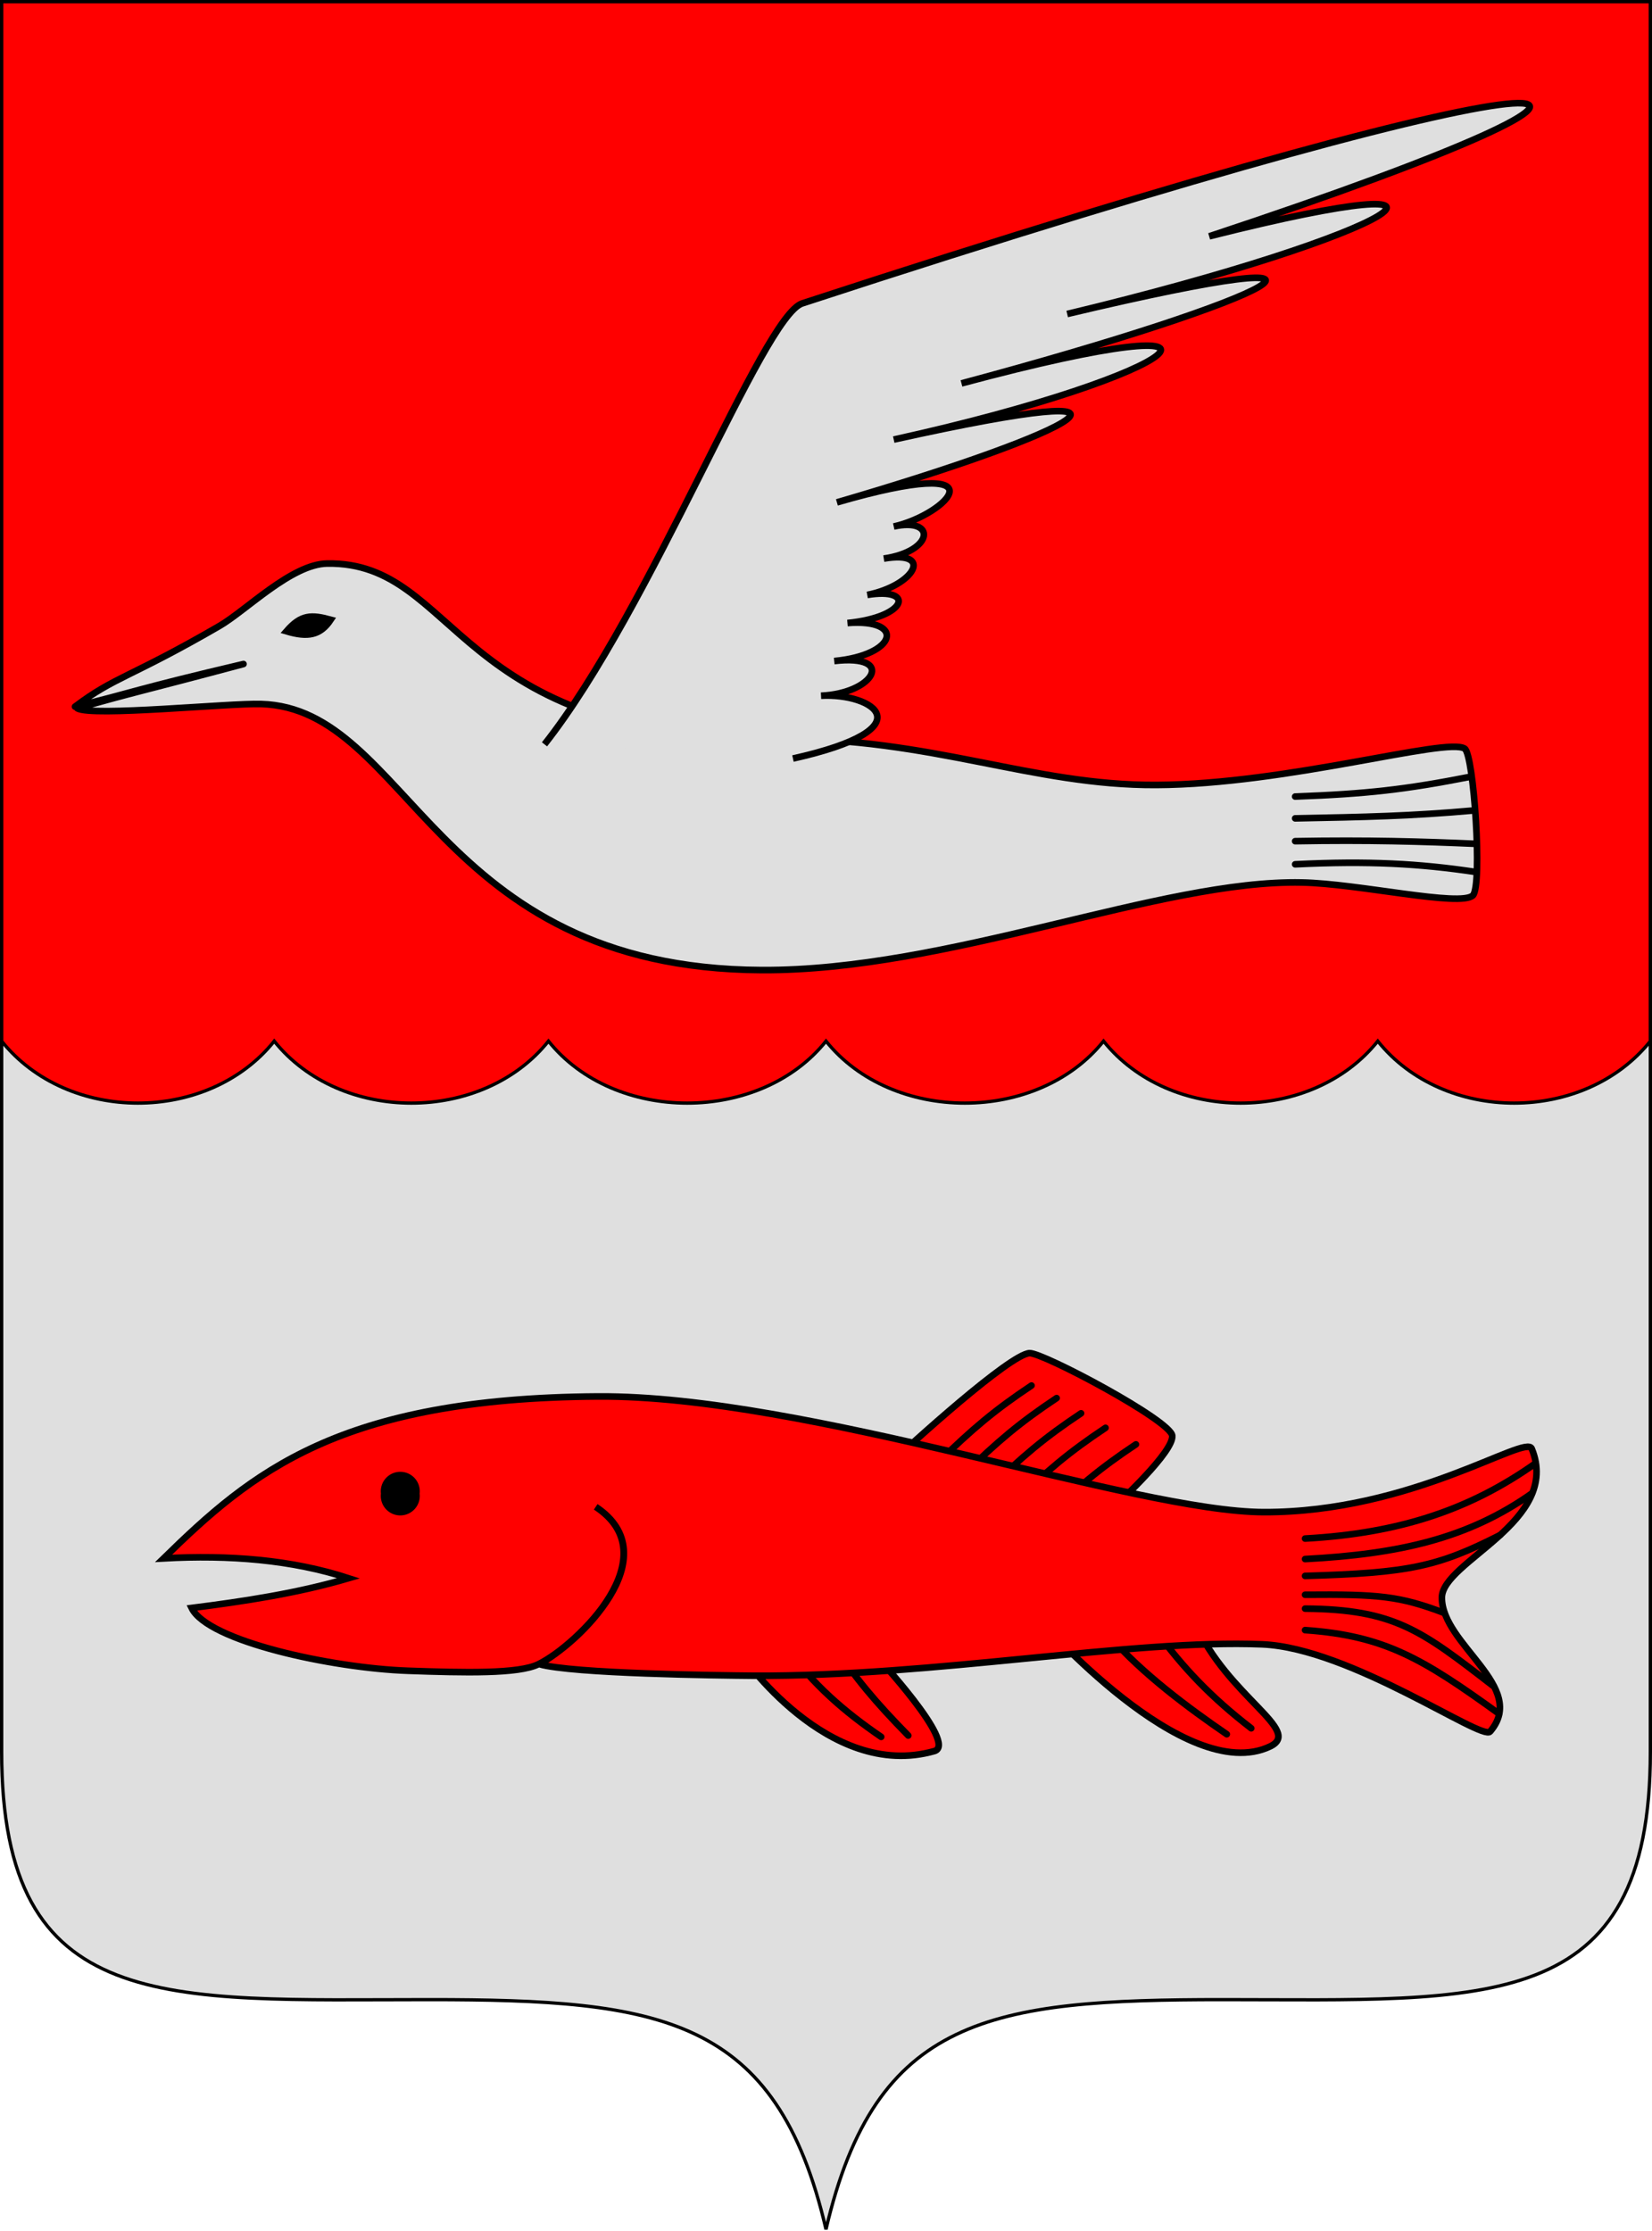 <svg height="675" width="500" xmlns="http://www.w3.org/2000/svg"><g stroke="#000"><path d="m.5.5h499v529.5c0 80-49.5 75-129.5 75-70 0-105 5-120 69.5-15-64.5-50-69.5-120-69.5-80 0-129.5 5-129.5-75z" fill="#dfdfdf" fill-rule="evenodd"/><path d="m268 444.2c7.8-7.5 37.7-34.5 43.6-34.8 4-.2 42.8 20.4 43.2 25 .4 4.7-15 19.3-21.4 25z" fill="#f00" fill-rule="evenodd" stroke-width="2"/><path d="m284 442.4c10.2-10 17.2-15.9 28.2-23.2" fill="none" stroke-linecap="round" stroke-width="2"/><path d="m291.6 446.2c10.2-10 17.2-15.9 28.2-23.2" fill="none" stroke-linecap="round" stroke-width="2"/><path d="m299 450.8c10.2-10 17.2-15.9 28.2-23.2" fill="none" stroke-linecap="round" stroke-width="2"/><path d="m306.4 455.2c10.2-10 17.2-15.9 28.2-23.2" fill="none" stroke-linecap="round" stroke-width="2"/><path d="m315.6 460.2c10.2-10 17.2-15.9 28.2-23.2" fill="none" stroke-linecap="round" stroke-width="2"/><path d="m224.2 500.4 40.6.2s25.3 27.1 18 29.2c-32.3 9.2-58.6-29.4-58.6-29.4z" fill="#f00" fill-rule="evenodd" stroke-width="2"/><path d="m274.9 525.1c-10-10.2-15.9-17.2-23.2-28.2" fill="none" stroke-linecap="round" stroke-width="2"/><path d="m266.7 525.5c-11.4-7.8-20.3-15.6-29-27.2" fill="none" stroke-linecap="round" stroke-width="2"/><path d="m314.6 490 47 1c10.1 22.5 32.9 32.6 22.8 37.4-25.7 12.2-69.8-38.4-69.8-38.4z" fill="#f00" fill-rule="evenodd" stroke-width="2"/><path d="m378.7 522.9c-12.2-9.4-20.7-18.4-28.6-29.2" fill="none" stroke-linecap="round" stroke-width="2"/><path d="m371.3 524.7c-11.4-7.8-25.7-18.4-35.4-29.6" fill="none" stroke-linecap="round" stroke-width="2"/><path d="m.5.5h499v314.5c-20 25-62.5 25-82.5 0-20 25-63 25-83 0-20 25-64 25-84 0-20 25-64 25-84 0-20 25-63 25-83 0-20 25-62.5 25-82.5 0z" fill="#f00" fill-rule="evenodd"/><g stroke-width="2"><path d="m49.5 471.5c26.6-26 53.1-48.5 131.5-49 62.9-.4 162.4 34.9 201.5 35 45 .1 79.3-23.7 81.1-19.2 9.1 22.1-27.2 34.1-27.2 45.1 0 14.2 26.2 27 14.6 40.5-2.5 2.9-42.3-25.3-69-26.4-39.5-1.6-99.1 9.8-154 9.5-10.7-.1-54.6-.6-64.8-3.5 11.5-6.1 39.7-32.6 17.1-47.6 22.4 14.8-5.4 41.7-17.3 47.6-6 3-22.6 2.6-39.5 2-22.9-.8-60.6-8.9-65.5-19 15.7-2 31.8-4.4 47.5-9-17.2-5.6-36.1-7.1-56-6z" fill="#f00" fill-rule="evenodd"/><path d="m395 465.5c29-1.6 50.3-9 69.8-22.8" fill="none" stroke-linecap="round"/><path d="m395 471.7c28.4-1.5 49.3-6.2 68.7-19.9" fill="none" stroke-linecap="round"/><path d="m395 476.8c31.5-.9 40.2-2.8 59.1-12.4" fill="none" stroke-linecap="round"/><path d="m395 493.2c24.3 1.7 35.8 8.8 58.7 25.3" fill="none" stroke-linecap="round"/><path d="m395 486.7c27.1.2 35.3 6.7 56.8 23.3" fill="none" stroke-linecap="round"/><path d="m395 482.5c22.4-.2 28.6.4 42.1 5.5" fill="none" stroke-linecap="round"/><path d="m126 451.9a4.9 4.9 0 1 1 -9.7 0 4.9 4.9 0 1 1 9.7 0z" stroke-linecap="round" stroke-linejoin="bevel"/><path d="m22.7 213.8c12.2-9.2 16.6-8.7 43.7-24.4 8.1-4.7 21.8-18.7 32.6-18.9 40.1-.6 37.6 53.6 136 53 47.2-.3 77.3 14.2 115 14 39.8-.2 87.9-14.5 93.3-11 2.8 1.8 5.4 41.4 2.5 44.4-3.7 3.6-34.8-3.6-51.8-3.9-42.7-.9-106.9 26.8-163.5 26.5-99.4-.5-106.4-79.2-151.5-80.5-9.5-.3-51.3 3.9-55.6 1.3 17.5-5 17.7-4.7 50.3-13.4-32.8 7.7-33.4 8.6-51 12.9z" fill="#dfdfdf" fill-rule="evenodd" stroke-linejoin="round"/><path d="m86.7 191c6.4 1.9 10.2 1.3 13.4-3.5-5.9-1.6-9-1.6-13.4 3.5z" fill-rule="evenodd"/><path d="m392 241c21.7-.8 33.2-2.1 53.1-6" fill="none" stroke-linecap="round"/><path d="m392 247.6c21.2-.4 35.2-.7 54.2-2.4" fill="none" stroke-linecap="round"/><path d="m392 254.5c22-.4 38.5.1 54.6.8" fill="none" stroke-linecap="round"/><path d="m392 261.5c22.2-1.1 37.7-.2 54.5 2.3" fill="none" stroke-linecap="round"/><path d="m164.8 225.2c32.4-41 66-129.4 78-133.4 251.6-82.3 280.4-72.3 123.2-20.3 92-23.2 58-.7-43 23.5 101-24 64-4.7-32 21 95.8-25.7 69-2.7-20.5 17 88.8-19.7 55.9-2.3-17.2 19 51.7-15 33.5 3.7 17.2 7.3 13-2.9 12.2 7.5-3 9.7 15.3-2.6 9.4 8.1-5 11 14.5-2.4 12.3 6.7-6 8.5 17.7-1.4 15.1 9.7-4 11.5 18.9-2.2 12.1 9.8-4 10.5 15.7-.9 32.3 9.9-8.5 19" fill="#dfdfdf" fill-rule="evenodd"/></g></g></svg>